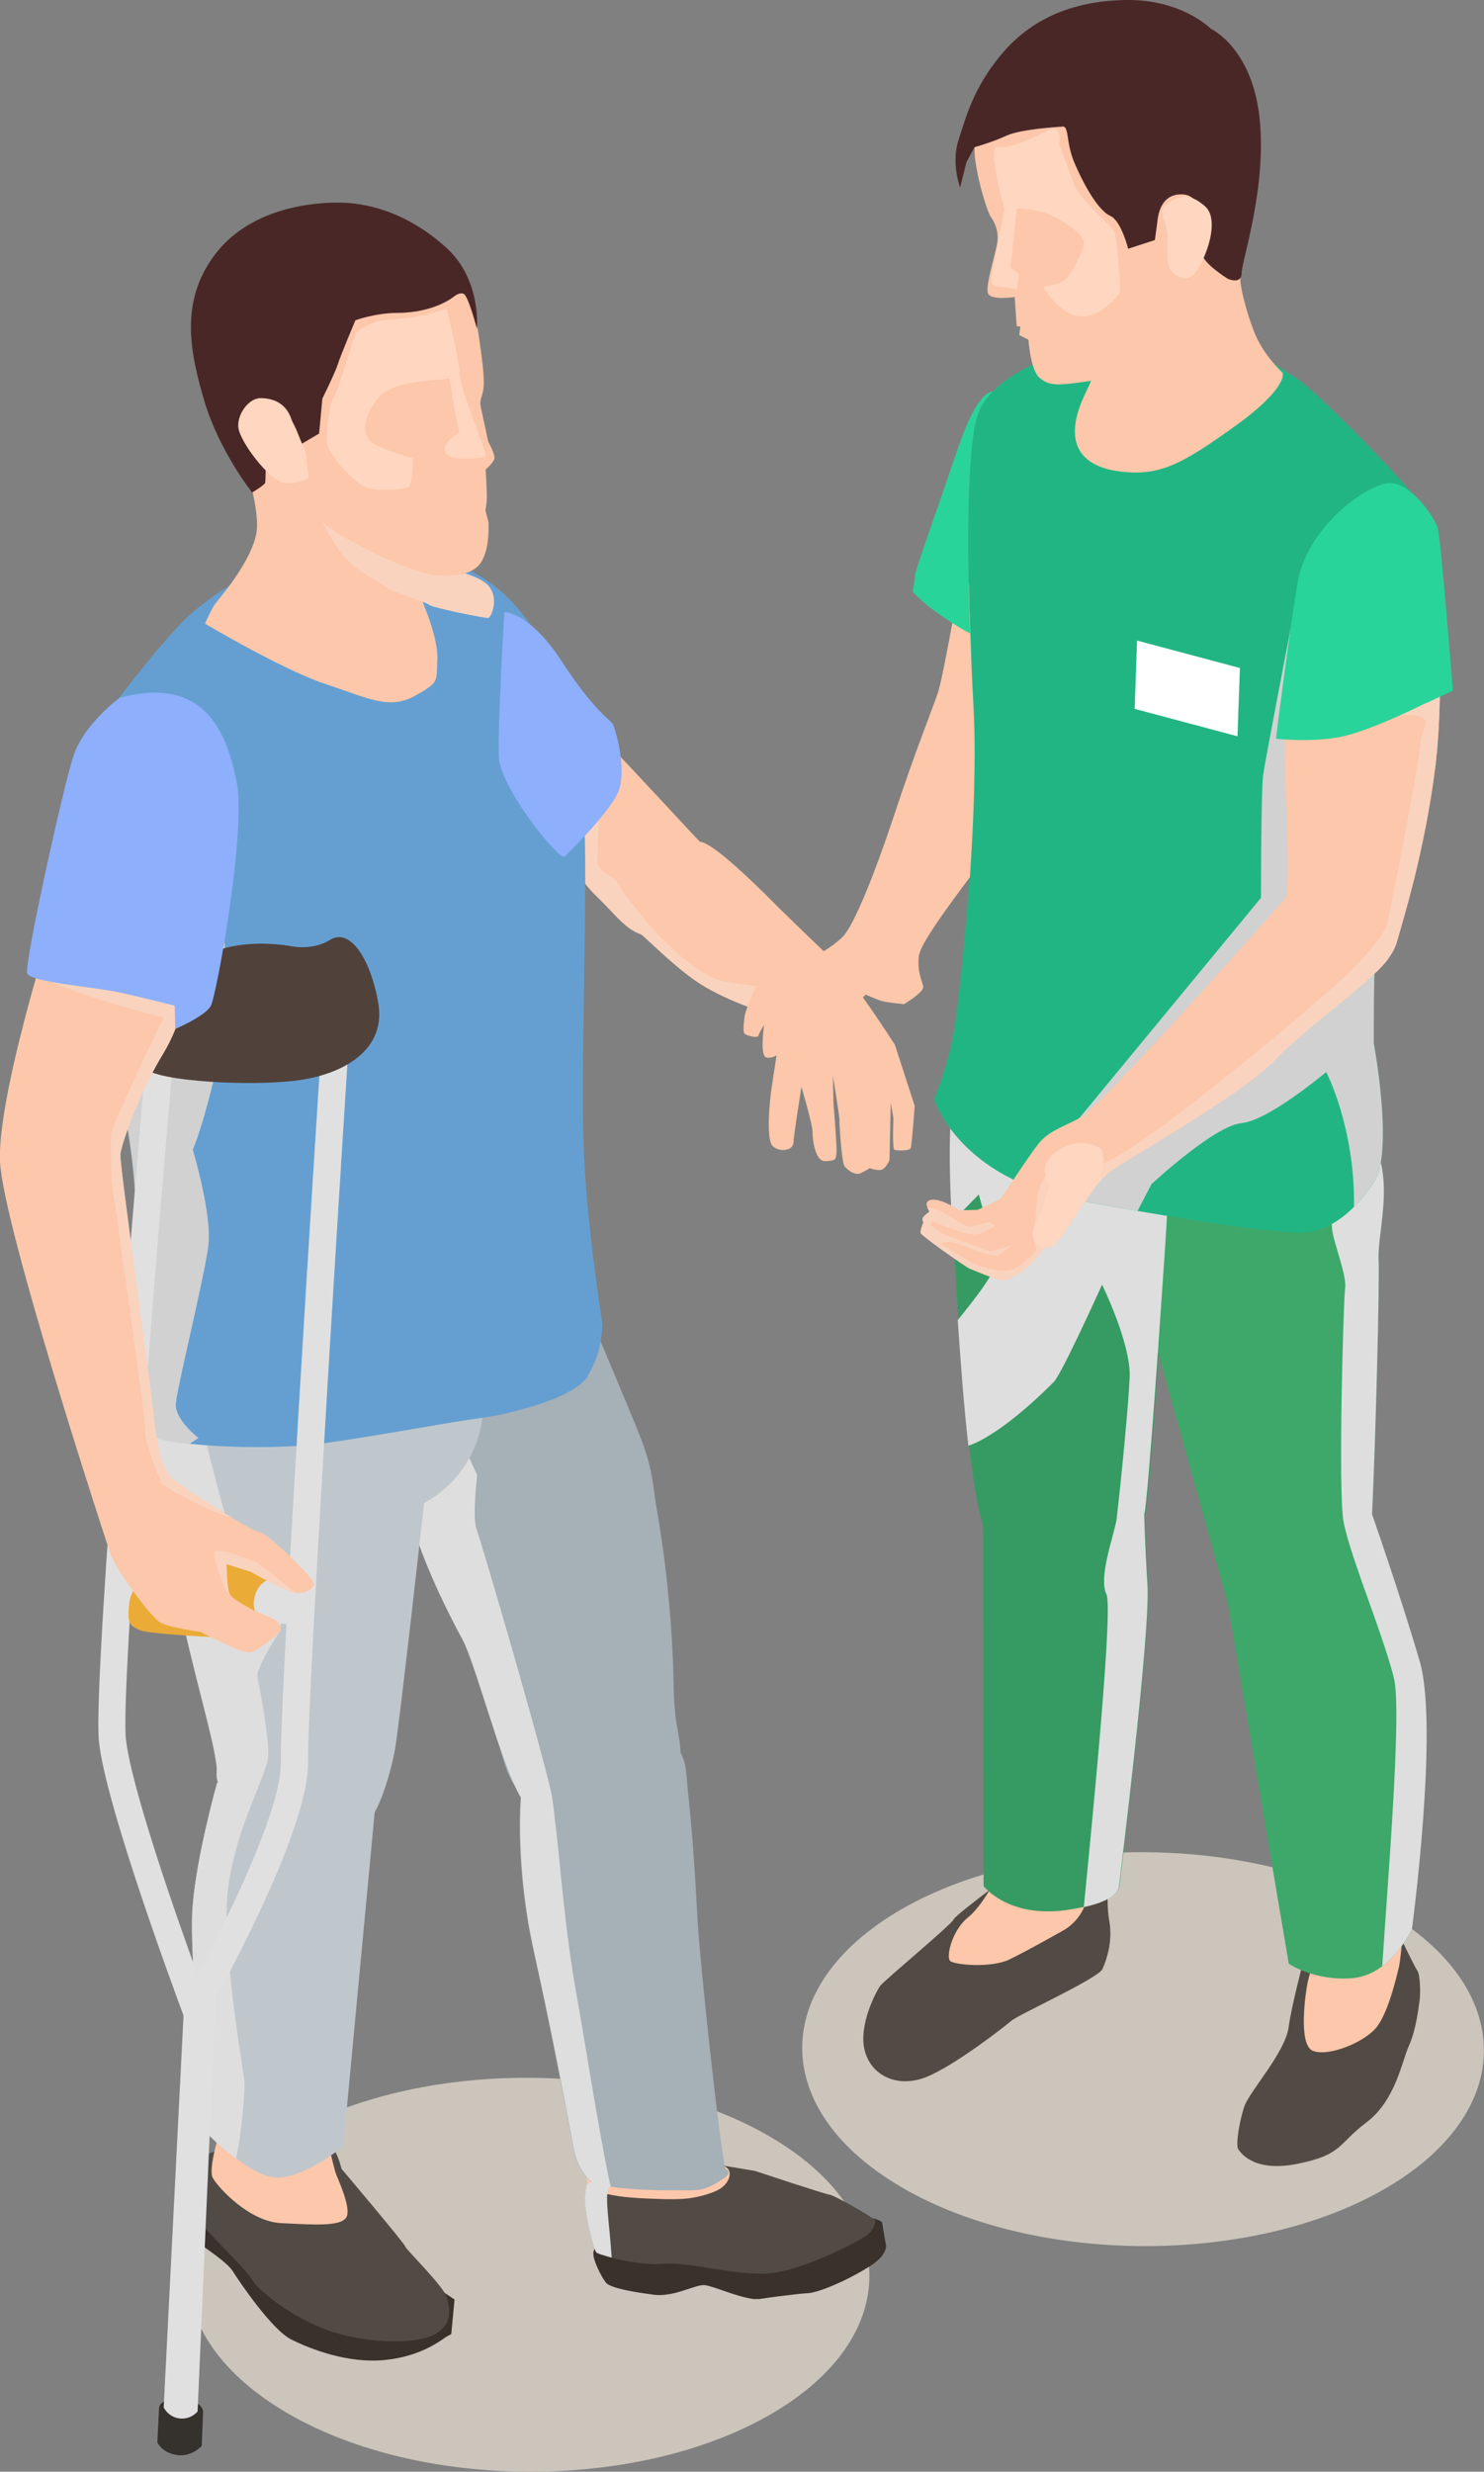 <?xml version="1.0" encoding="UTF-8"?><svg xmlns="http://www.w3.org/2000/svg" viewBox="0 0 68.27 113.67"><rect x="0" y="0" width="68.27" height="113.67" fill="#808080" stroke="none"/><defs><style>.cls-1{fill:#eaab37;}.cls-2{fill:#fff;}.cls-3{fill:#ffe8a2;}.cls-4{fill:#ffd6bf;}.cls-5{fill:#fcc7aa;}.cls-6{fill:#659fd1;}.cls-7{fill:#8daffc;}.cls-8{fill:#a5b0b7;}.cls-9{fill:#bfc7cc;}.cls-10{fill:#cbc5bb;}.cls-11{fill:#e0e0e0;}.cls-12{fill:#22b584;}.cls-13{fill:#3da869;}.cls-14{fill:#28d49a;}.cls-15{fill:#369b62;}.cls-16{fill:#35312d;}.cls-17{fill:#39312a;}.cls-18{fill:#4a2727;}.cls-19{fill:#524b45;}.cls-20{fill:#50413b;}.cls-21{fill:#d1d1d1;}.cls-21,.cls-22,.cls-23{mix-blend-mode:multiply;}.cls-22{fill:#dedede;}.cls-23{fill:#fad3be;}.cls-24{isolation:isolate;}</style></defs><g class="cls-24"><g id="Layer_2"><g id="LAYER"><g><g><g><path class="cls-10" d="M35.44,111.04c-6.11,3.52-16.04,3.51-22.18-.04s-6.17-9.28-.07-12.81c6.11-3.53,16.04-3.51,22.18,.04s6.17,9.28,.07,12.81Z"/><path class="cls-17" d="M9.65,100.68l-.85,.61s-.25,1.23-.14,1.46c.12,.23,1.72,1.17,2.05,1.7s1.82,2.71,2.69,3.14c.87,.43,2.59,1.12,4.33,.94s2.64-.98,2.83-1.08l.2-.11,.15-1.59-1.92-1.28-9.34-3.79Z"/><path class="cls-17" d="M27.59,103.19s-.24,.09-.29,.4,.38,1.15,.58,1.39c.2,.24,1.25,.43,2.2,.55,.95,.12,1.92-.49,2.35-.44,.43,.06,1.36,.5,2.18,.63s3.15-.93,3.15-.93c0,0,2.34-1.22,2.45-1.33,.1-.12,.52-.36,.52-.36l-.15-.89s-.07-.13-.49-.2-4.89,.79-4.89,.79l-7.61,.4Z"/><path class="cls-17" d="M40.22,102.62l.5,.48s.3,.49-.72,1.13c-1.02,.65-2.36,1.21-2.84,1.23-.49,.02-2.28,.27-2.28,.27,0,0,1.33-1.58,1.72-1.82,.38-.24,3.62-1.29,3.62-1.29Z"/><path class="cls-19" d="M10.32,98.84s-1.24,.19-1.29,.77-.42,1.8-.12,2.26c.3,.47,2.35,2.41,2.67,2.95s1.93,1.84,3.73,2.42,3.99,.56,4.76,.07c.77-.49,.61-1.1,.5-1.62-.11-.51-1.91-2.25-1.93-2.38s-2.93-3.57-2.93-3.57c0,0-.34-1.69-1.61-1.93-1.26-.25-3.77,1.03-3.77,1.03Z"/><path class="cls-5" d="M10.16,97.87s-.61,1.86-.37,2.29c.24,.43,1.66,2.01,3.16,2.08s2.68,.16,2.97-.25c.29-.41-.42-1.86-.49-2.09-.07-.23-.5-2.02-.5-2.02,0,0-4.33-.44-4.77,0Z"/><path class="cls-19" d="M40.27,102.15c0,.1-.08,.33-.29,.57-.22,.24-3.13,1.77-4.73,1.84-1.61,.06-3.65-.56-4.73-.45-.71,.07-1.73-.11-2.39-.28-.36-.1-.61-.18-.67-.22-.15-.11-.5-1.65-.53-2.24-.03-.59,.09-.93,.09-.93l.22-.09,.31-.13,.45-.09,3.82-.78,1.56,.26,1.36,.23s3.22,1.07,3.42,1.09c.22,.02,2.12,1.1,2.12,1.21Z"/><path class="cls-5" d="M32.71,100.85c-.45,.16-.93,.26-1.41,.28-.48,.02-.96,0-1.43-.02-.76-.03-1.52-.08-2.25-.29-.08-.02-.15-.05-.23-.08-.37-.16-.4-.41-.43-.78-.03-.33-.04-.67-.05-1,0-.42-.01-.85,0-1.27l4.58,.31s.7,1.34,1.14,1.42c.22,.05,.64,.13,.82,.28,.23,.2,.09,.56-.09,.76-.16,.18-.39,.3-.62,.38Z"/><path class="cls-8" d="M33.34,100.15c-.33,.22-.67,.44-1.05,.53-.23,.05-.48,.05-.72,.05-1.17,0-2.34,0-3.5-.17-.13-.02-.25-.03-.38-.06-.17-.03-.34-.07-.48-.16-.12-.07-.22-.18-.3-.3-.38-.5-.5-.97-.6-1.56-.52-2.83-1.08-5.65-1.7-8.46-.02-.06-.02-.13-.04-.19-.9-3.98-.62-7.15-.62-7.15,0,0,.53-.26,1.29-.61,2-.92,5.63-2.41,6.11-1.4,.25,.5,.24,1.2,.3,1.74,.22,2,.34,4.01,.45,6.02,.13,2.12,.99,10.07,1.25,11.19,.02,.08,.03,.12,.05,.13,.04,.02,.09,.05,.1,.09,.07,.11-.06,.24-.17,.32Z"/><path class="cls-8" d="M28.51,82.9s-3.12,.04-4.34-.41c-.76-.28-.97-1.5-1.22-2.24-.55-1.59-.89-3.4-1.7-4.89-.65-1.19-2.34-4.52-2.61-6.7-.12-.99-.23-2.47-.18-3.89,.06-1.73,.35-3.38,1.16-3.96,1.48-1.05,7.5-.33,7.5-.33,0,0,1.88,4.44,2.31,5.53,.61,1.55,.6,2.3,.76,3.24,.4,2.27,.67,4.71,.77,7.16,.04,.96,.01,1.94,.17,2.89,.19,1.09,.44,1.95-.55,2.71-.57,.43-1.37,.84-2.09,.89Z"/><path class="cls-22" d="M28.12,103.82c-.36-.1-.61-.18-.67-.22-.15-.11-.5-1.65-.53-2.24-.03-.59,.09-.93,.09-.93l.22-.09c-.12-.07-.22-.18-.3-.3-.38-.5-.5-.97-.6-1.56-.52-2.83-1.08-5.65-1.7-8.46-.02-.06-.02-.13-.04-.19-.9-3.98-.62-7.15-.62-7.15-.89-1.45-2.11-6.22-2.71-7.32-.65-1.19-2.34-4.52-2.6-6.71-.12-.99-.23-2.47-.18-3.9,1.4,.57,2.6,1.17,2.6,1.17l.87,1.92s-.23,1.98-.02,2.51c.19,.49,2.54,8.49,3.34,11.71,.06,.24,.11,.46,.14,.65,.04,.26,.07,.54,.1,.81,.3,2.43,.45,5.04,1,8.13,.39,2.18,.98,6,1.49,8.48,.04,.15,.06,.3,.1,.43-.36,0-.06,1.63,.04,3.26Z"/><path class="cls-9" d="M19.51,69.13h0s-1.18,10.62-1.36,11.44c-.13,.66-.45,1.93-.92,2.79-.13,.23-.26,.43-.4,.59-.68,.73-3.85,.78-4.95-.03-.18-.13-.34-.26-.51-.39-.66-.51-1.18-1-1.34-1.54-.05-.16-.08-.32-.06-.49,.08-.89-1.19-4.86-1.85-8.36-.67-3.5-1.07-8.17-1.07-8.17,.18-.31,.42-.59,.72-.87,3.54-3.27,14.67-4.55,14.75-3.58,.05,.57-.14,2.75-.32,4.58-.17,1.71-1.18,3.22-2.71,4.03Z"/><path class="cls-9" d="M17.25,83.2l-1.46,15.51s-1.83,1.49-3.09,1.43c-.55-.02-1.23-.42-1.82-.87-.76-.55-1.37-1.18-1.37-1.18,0,0-.84-8.08-.65-10.41,.18-2.34,1.13-5.7,1.13-5.7h.04l1.82,.31,5.39,.9Z"/><path class="cls-22" d="M10.88,99.28c-.76-.55-1.37-1.18-1.37-1.18,0,0-.84-8.08-.65-10.41,.18-2.34,1.13-5.7,1.13-5.7h.04c-.05-.16-.08-.32-.06-.49,.08-.89-1.19-4.86-1.85-8.36-.67-3.5-1.07-8.17-1.07-8.17,.18-.31,.42-.59,.72-.87,.39,.05,.79,.11,1.21,.19,0,0,.87,3.6,1.36,5.31,.49,1.71,2.44,3.59,2.55,3.78,.11,.2,0,1.6,0,1.6,0,0-1.13,1.75-1.05,2.13,.09,.39,.55,2.87,.5,3.68-.02,.29-.23,.81-.5,1.5-.15,.37-.31,.78-.48,1.23-.39,1.06-.77,2.29-.89,3.55-.26,2.8,.78,8.35,.78,8.73,0,.21-.06,1.91-.39,3.46Z"/><path class="cls-5" d="M32.47,40.01c-.04,.39-1.17,2.67-2.21,2.98-.08,.03-.16,.04-.24,.05-.23,0-.42-.04-.59-.09h0c-.69-.25-1.14-.91-2.05-1.79-1.15-1.11-1.98-3.26-2.03-3.26,0,0-.12-.28-.3-.71-.47-1.18-1.24-3.52-.38-4.24,1.16-.98,2.45,.41,3.48,1.45,1.03,1.04,3.84,4.12,4.07,4.33,.24,.21,.29,.87,.26,1.29Z"/><path class="cls-5" d="M38.13,45.86c-.68,.43-.93,.82-1.23,.98h0s0,0,0,.01c-.21,.12-.45,.14-.88,0-1.07-.35-2.78-.89-4.01-1.74-1.22-.85-2.36-2.07-2.56-2.17h0c-.07-.04,0-.35,.14-.76,.24-.65,.67-1.52,1.03-1.79,.57-.45,.95-1.76,1.62-1.67,.68,.09,3.01,2.44,3.63,3.07,.63,.62,2.59,2.5,2.59,2.5,0,0,.86,.83-.31,1.57Z"/><path class="cls-5" d="M37.08,44.39s-1.17,.41-1.15,1.23c.02,.82,.13,1.58,0,1.91-.13,.33-.31,1.74-.41,2.35-.1,.6-.31,2.54,.04,2.84s.93,.17,.94-.16,.37-2.58,.37-2.58c0,0,.52,1.77,.51,2.06s.1,1.37,.58,1.36c.47-.02,.49-.06,.52-.36,.03-.3-.12-2.11-.13-2.16-.01-.05-.03-1.4-.03-1.4,0,0,.32,1.99,.3,2.04-.02,.05,.1,1.94,.23,2.11s.48,.45,.75,.32c.28-.13,.41-.23,.41-.23,0,0,.36,.14,.56,.07,.2-.08,.35-.44,.35-.44l.06-2.64,.12,.72s-.06,1.42,.05,1.45c.11,.03,.7,.07,.75-.09,.05-.15,.18-1.93,.18-1.93l-.91-2.81s-2.01-3.14-2.59-3.54-1.51-.09-1.51-.09Z"/><path class="cls-23" d="M36.9,46.84h0s0,0,0,.01c-.21,.12-.45,.14-.88,0-1.07-.35-2.78-.89-4.01-1.74-1.22-.85-2.36-2.07-2.56-2.17h0c-.69-.25-1.14-.91-2.05-1.79-1.15-1.11-1.98-3.26-2.03-3.26,0,0-.12-.28-.3-.71,.19-.44,.42-.75,.7-.76,.73-.03,1.84,.17,1.84,.17,0,0-.13,2.3-.12,2.95,0,.65,.78,.72,.9,1.05,.09,.21,.65,.94,1.19,1.59,.26,.31,.51,.6,.7,.8l.07,.08c.55,.58,1.99,1.93,3.04,2.09,1.05,.17,1.33,.16,1.94,.31,.6,.15,1.67,1.26,1.59,1.38Z"/><path class="cls-6" d="M27.05,63.29c-.69,1.06-3.77,1.78-5.05,1.94-1.26,.16-4.43,.77-7.13,1.15-1.67,.23-4.35,.22-6.18,.01-1.14-.12-1.96-.33-2.01-.6-.15-.71-.55-7.91-.47-10.02,.08-2.03-.59-5.55-1.47-9.71-.04-.18-.08-.36-.11-.55-.94-4.39-1.11-10.52-.7-11.27,.42-.74,3.39-4.64,4.69-5.86s3.47-2.34,3.47-2.34c0,0,2.98-.95,4.17-.84,1.18,.11,4.01,.38,5.35,1.04,1.35,.67,2.33,1.66,3.33,3.32s1.76,6.03,1.93,8.18c.17,2.15-.14,11.12-.03,14.71,.1,3.59,.87,8.42,.87,8.42,0,0,.03,1.32-.67,2.38Z"/><path class="cls-7" d="M23.2,28.15s1.16-.02,2.64,2.26c1.48,2.27,2.2,2.67,2.33,2.86,.14,.19,.73,2.25,.23,3.24-.5,.99-2.2,2.68-2.43,2.88-.24,.2-2.97-3.16-3.02-4.58-.06-1.42,.25-6.66,.25-6.66Z"/><path class="cls-21" d="M9.13,66.13s-.16,.11-.43,.28c-1.14-.12-1.96-.33-2.01-.6-.15-.71-.55-7.91-.47-10.02,.08-2.03-.59-5.55-1.47-9.71,1.67-2.51,3.93-4.86,5.58-2.74,0,0,.22,3.16-.38,5.8-.6,2.65-1.08,3.73-1.08,3.73,0,0,.91,3.03,.71,4.46-.19,1.43-1.42,6.45-1.49,7.2-.07,.75,1.04,1.6,1.04,1.6Z"/><g><path class="cls-16" d="M9.34,110.99s.13-.57-1-.64c-1.13-.06-1.02,.41-1.03,.55s-.07,1.42-.07,1.42c0,0,.2,.48,.89,.58,.69,.11,1.15-.42,1.15-.42l.06-1.5Z"/><path class="cls-11" d="M8.51,91.37l-.98,19.35,.06,.09c.35,.52,1.09,.56,1.5,.09h0l.85-19.48c-.47,0-.95-.02-1.42-.05Z"/><path class="cls-11" d="M8.86,93.8l-.47-1.25c-.14-.39-3.54-9.48-3.84-12.48-.3-2.97,2.07-30.28,2.17-31.44v-.14l.08-.12c.04-.08,1.09-1.89,3.29-2.37,1.73-.38,3.65,.16,5.68,1.62l.28,.2-.02,.35c-.02,.3-1.9,29.73-1.86,32.85,.05,3.31-4.47,11.28-4.66,11.62l-.66,1.16Zm-.91-44.91c-.85,9.84-2.39,28.78-2.16,31.05,.22,2.19,2.33,8.22,3.3,10.87,1.48-2.76,3.87-7.67,3.83-9.78-.05-3.02,1.61-29.07,1.84-32.59-1.62-1.09-3.09-1.5-4.39-1.22-1.39,.3-2.2,1.34-2.42,1.67Z"/><polygon class="cls-11" points="13.92 72.7 5.43 71.95 5.21 73.53 13.83 74.79 13.92 72.7"/><path class="cls-1" d="M12.61,72.58s-.35-.61-.68-.67c-.33-.06-3.33-.92-3.41-.94-.08-.02-2.41,1.56-2.56,2.67-.15,1.12,.06,1.12,.48,1.33,.42,.21,5.13,.41,5.2,.41,.06,0,.63-.44,.73-.81,0,0-.89-.15-.66-1.12,.19-.83,.91-.88,.91-.88Z"/><path class="cls-20" d="M13.27,43.49s1.04,.28,1.92-.27,1.84,.79,2.21,2.9-1.5,3.24-3.6,3.55-6.59,.07-7.12-.54c-.52-.61,.19-6.53,6.59-5.64Z"/></g><path class="cls-3" d="M13.95,73.24c-.21,.02-.34,.02-.34,.02,.13,.01,.24,0,.34-.02Z"/><path class="cls-5" d="M14.45,72.88c-.08,.16-.25,.3-.5,.36,0,0,0,0,0,0-.21,.02-.34,.02-.34,.02-.44-.04-2.05-.97-2.05-.97l-1.13-.36s0,1.13,.15,1.4c.16,.26,1.18,.77,1.18,.77,0,0,.85,.33,.97,.44,.11,.1,.21,.37,.18,.45-.04,.09-1,.92-1.38,1-.39,.09-2.3-.94-2.3-.94,0,0-1.3-.18-1.78-.39-.49-.2-2.15-2.55-2.37-3.2C4.86,70.81,.13,56.38,0,53.41c-.08-1.85,.85-5.63,1.7-8.6h0c.51-1.78,.99-3.28,1.22-3.89,.53-1.46,5.78-.78,6.35,1.15,.07,.22,.07,.47,0,.73,0,0-.58,3.7-1.75,5.62-1.17,1.92-1.94,4.2-1.99,4.66-.04,.47,1.26,9.58,1.46,11.43,.2,1.86,.43,3.01,.86,3.42,.26,.25,1.65,1.17,2.76,1.83h0c.69,.42,1.26,.73,1.37,.72,.28-.02,2.57,2.17,2.46,2.39Z"/><path class="cls-5" d="M10.67,19.41s1.39,3.78,1.12,5.14c-.27,1.36-1.74,3.01-1.9,3.23-.16,.22-.46,.9-.46,.9,0,0,3.56,2.12,5.55,2.78,1.99,.66,2.92,1.19,4.09,.55,1.17-.64,1-.68,1.05-1.67s-.65-2.58-.65-2.58l-.09-1.84s-.2-7.38-.29-7.46c-.09-.08-8.29-2.71-8.42,.95Z"/><path class="cls-23" d="M14.83,23.99s.69,1.52,1.55,2.12,1.71,1.08,1.8,1.11c.09,.03,1.41,.47,1.57,.6,.15,.13,2.53,.61,2.7,.6,.17,0,.61-1.12-.18-1.66-.79-.55-3.47-1.06-3.47-1.06l-3.96-1.71Z"/><path class="cls-23" d="M10.62,69.77c-.5,0-3.21-1.42-3.23-1.6s-.74-1.77-.71-2.36-1.55-11.51-1.55-11.51c0,0-.05-1.79-.02-2.16,.02-.37,2.42-5.36,2.42-5.36,0,0-.92-.18-3.12-.87-2.19-.7-2.7-1.1-2.7-1.1h0c.17-.08,5-2.35,7.57-2.74,.07,.22,.07,.47,0,.73,0,0-.58,3.7-1.75,5.62-1.17,1.92-1.94,4.2-1.99,4.66-.04,.47,1.26,9.58,1.46,11.43,.2,1.86,.43,3.01,.86,3.42,.26,.25,1.65,1.17,2.76,1.83Z"/><path class="cls-23" d="M11.7,71.79c.18,.05,1.9,1.47,1.9,1.47-.44-.04-2.05-.97-2.05-.97l-1.13-.36s0,1.13,.15,1.4c-.38-.32-.74-1.77-.73-1.92,.01-.16,.69-.03,.69-.03,0,0,.97,.36,1.16,.42Z"/><path class="cls-5" d="M20.25,12.43c0-.09,1.39,.51,1.61,1.94,.22,1.43,.44,2.79,.39,3.4s-.24,.52-.1,1.1c.13,.58,.31,1.44,.31,1.44,0,0,.34,.6,.28,.8-.07,.21-.4,.48-.4,.48,0,0,.08,1.11,.05,1.44-.03,.33-.06,.44-.06,.44l.14,.53s.1,1.37-.43,1.98c-.53,.61-1.67,.48-2.04,.47s-2.15-.63-3.47-1.36c-1.32-.74-1.79-.97-2.03-1.7-.24-.73-1.98-3.69-1.92-4.86s1.33-5.12,2.07-5.52c.74-.4,5.61-.58,5.61-.58Z"/><path class="cls-18" d="M20.88,13.64s-.87,.74-2.59,.75c-1.02,0-1.94,.34-1.94,.34,0,0-.67,1.58-.8,2-.13,.41-.72,1.6-.72,1.6l-.15,1.61-.8,.47s-.5-1.65-1.18-1.76-.21,1.42-.36,2.01c-.15,.6-.11,1.42-.14,1.54-.03,.11-.6,.45-.6,.45,0,0-1.52-1.91-2.2-4.21s-1.12-4.58,.47-6.71c1.59-2.13,4.44-2.45,5.87-2.41,1.43,.04,3.17,.6,4.79,2.07,1.63,1.47,1.41,3.73,1.41,3.73,0,0-.39-1.49-.6-1.6s-.48,.14-.48,.14Z"/><path class="cls-4" d="M14.21,21.97s-.47,.33-1.14,.24c-.67-.09-2.09-1.95-2.11-2.6s.53-1.3,1.02-1.3,1.16,.16,1.43,.98,.67,1.34,.68,1.62c0,.28,.12,1.06,.12,1.06Z"/><path class="cls-4" d="M20.54,14.19s.39,1.48,.5,2.24c.1,.76,.28,.67-.21,.91-.49,.24-2.64,.05-3.38,.92s-.77,1.57-.48,1.96,1.98,.83,2.02,.85-.03,1.13-.15,1.29-1.39,.25-1.94,.08c-.55-.16-1.8-1.5-1.86-2.1-.05-.6,.12-1.76,.34-2.12,.22-.36,.91-2.8,.99-2.9,.09-.1,.66-.59,1.63-.63,1.36-.06,2.54-.5,2.54-.5Z"/><path class="cls-4" d="M20.61,17l.35,2.14,.17,.75s-.73,.4-.67,.82c.06,.41,.78,.37,.78,.37,0,0,1.08,.06,1.1-.16,.02-.22-1.24-3.19-1.2-3.78,.04-.59-.53-.13-.53-.13Z"/><path class="cls-7" d="M5.49,32.1s-1.63,1.2-2.11,2.66-2.28,9.61-2.13,10.01c.15,.4,3.14,.62,4.34,.89,1.2,.27,2.45,.59,2.45,.59l.02,1.07s1.37-.58,1.64-1.06c.26-.48,1.64-8.06,1.19-10.3-.45-2.24-1.46-4.94-5.4-3.86Z"/></g><g><path class="cls-10" d="M63.71,100.66c-6.11,3.53-16.04,3.51-22.18-.04-6.14-3.55-6.17-9.28-.07-12.81,6.11-3.52,16.04-3.51,22.18,.04,6.14,3.55,6.17,9.28,.07,12.81Z"/><path class="cls-19" d="M47.57,85.38s-3.65,2.69-3.7,2.89-3.21,2.82-3.38,3.06c-.17,.24-1.01,1.79-.71,2.97,.3,1.17,1.52,1.74,2.83,1.22,1.3-.52,3.58-2.3,3.92-2.59,.34-.29,4-1.95,4.19-2.38,.19-.44,.48-1.26,.31-2.22-.17-.95,0-2.34-.03-2.71s-3.43-.24-3.43-.24Z"/><path class="cls-5" d="M45.84,86.34s-.61,1.28-1.32,1.85c-.71,.57-1.01,1.79-.81,1.99,.21,.19,1.89,.33,2.71-.06,.82-.39,2.56-1.38,2.56-1.38,0,0,1.8-.98,.76-3.36-1.04-2.37-3.9,.96-3.9,.96Z"/><path class="cls-19" d="M64.39,89.01s.67,1.42,.81,1.61c.14,.19,.15,1.05,.11,1.35-.04,.29-.16,1.38-.49,2.1-.33,.72-.61,2.51-1.95,3.53-1.34,1.01-1.1,1.48-3.13,1.9-2.02,.42-2.63-.46-2.77-.65-.14-.19,.05-1.33,.28-1.99,.23-.67,1.87-2.47,2.03-3.62s.68-2.97,.73-3.33c.05-.36,1.99-1.36,4.39-.89Z"/><path class="cls-5" d="M61.09,87.58s-.83,3.15-.93,3.57c-.09,.42-.46,2.87,.23,3.16,.69,.3,2.45-.39,2.99-1.15,.54-.76,.89-2.37,.96-2.63,.07-.26,.14-1.03,.14-1.03l-.56-2.21-2.84,.29Z"/><path class="cls-15" d="M52.66,69.62c-.13,.38-.62,1.4-1.73,2.08-.26,.16-.56,.3-.9,.4-1.78,.55-3.73-.12-4.59-1.48-.07-.11-.14-.27-.2-.45-.26-.75-.47-2.07-.66-3.69-.2-1.71-.35-3.74-.49-5.77-.1-1.53-.18-3.06-.26-4.45,0-.02,0-.04,0-.06-.25-4.53,.05-5.88,.15-6.18,.02-.05,.03-.08,.03-.08,0,0,5.49,.15,8.23,.55,.86,.13,1.46,.27,1.53,.45,.3,.74-.22,7.72-.22,7.72,0,0-.7,10.5-.87,10.98Z"/><path class="cls-15" d="M49.86,87.7c-.25,.05-.53,.1-.86,.15-2.65,.34-3.75-1.11-3.75-1.11l-.02-16.57,.68-1.23,5.51,.56,1.24,.12s.01,1,.15,3.28c.13,2.28-1.31,13.79-1.31,13.79,0,0,.1,.63-1.64,1Z"/><path class="cls-13" d="M62.71,72.88c-.36,.99-1.06,1.53-2.4,2.08-1.91,.79-3.77-.87-3.79-1.07-.03-.21-4.04-14.55-4.04-14.55,0,0-2.33-1.62-2.95-2.51-.63-.89-.96-5.73-.96-5.73,0,0,11.09-.82,13.74,.53,.16,.09,.3,.18,.39,.28,1.66,1.74,.66,4.63,.72,5.99,.05,1.13-.13,8.18-.3,11.74-.04,.74-.07,1.33-.11,1.69-.05,.62-.15,1.12-.3,1.54Z"/><path class="cls-13" d="M64.96,88.7s-.47,1.05-1.37,1.72c-.37,.28-.82,.5-1.35,.55-1.77,.15-2.95-.66-2.95-.66l-2.78-16.42,.55-2.93,4.74-1.03,1.31-.28s1.31,3.74,2.19,6.75c.89,3.02-.35,12.29-.35,12.29Z"/><path class="cls-22" d="M64.96,88.7s-.47,1.05-1.37,1.72c.23-3.66,.91-11.68,.54-13.23-.26-1.07-.88-2.77-1.43-4.31-.42-1.2-.79-2.3-.9-2.95-.24-1.47,0-10.1,.08-10.67,.09-.57-.48-1.98-.58-2.61-.12-.62,0-3.64,0-3.64,0,0,.39-.56,1.01-1.38,.16,.09,.3,.18,.39,.28,1.66,1.74,.66,4.63,.72,5.99,.05,1.13-.13,8.18-.3,11.74,0,0,1.31,3.74,2.19,6.75,.89,3.02-.35,12.29-.35,12.29Z"/><path class="cls-22" d="M49.86,87.7c.43-4.37,1.35-13.75,1.04-14.38-.18-.37-.11-.98,.02-1.62,.16-.75,.41-1.51,.46-1.91,0-.07,.02-.16,.03-.29,.14-1.2,.5-4.77,.56-6.17,.06-1.54-1.27-4.25-1.27-4.25,0,0-1.86,4.12-2.22,4.47-.34,.35-1.97,1.97-3.42,2.72-.18,.09-.35,.17-.51,.21-.2-1.71-.35-3.74-.49-5.77,.72-.89,1.99-2.46,1.8-2.96-.26-.68-.83-2.82-.83-2.82l-1.24,1.27c-.25-4.53,.05-5.88,.15-6.18,2.52,1.12,6.6,3.98,6.6,3.98,0,0,.45-2.01,1.66-3.51,.86,.13,1.46,.27,1.53,.45,.3,.74-.22,7.72-.22,7.72,0,0-.7,10.5-.87,10.98,0,0,.01,1,.15,3.28,.13,2.28-1.31,13.79-1.31,13.79,0,0,.1,.63-1.64,1Z"/><path class="cls-12" d="M63.22,54.34c-.29,.45-.6,.84-.93,1.16-.69,.7-1.45,1.09-2.14,1.17-.84,.09-3.7-.27-7.82-.98-.85-.14-1.76-.31-2.72-.48-.23-.04-.44-.09-.65-.14-4.99-1.17-5.99-4.53-5.99-4.53,0,0,.72-1.6,1-3.66,.28-2.06,1.07-9.55,.8-14.48-.27-4.93-.41-11.85,.26-13.46,.67-1.6,3.08-2.42,3.08-2.42l9.24-.67s1.29,.92,2.24,1.51c.94,.59,4.86,4.57,5.83,5.9,.97,1.33,.33,3.04,.36,4.29,0,.15-.03,.49-.1,.98-.45,3.46-2.35,14.23-2.42,15.37-.07,1.28-.06,4.08-.06,4.08,0,0,.92,4.92,.03,6.35Z"/><polygon class="cls-2" points="56.93 33.86 52.2 32.6 52.31 29.46 57.04 30.72 56.93 33.86"/><path class="cls-21" d="M63.22,54.34c-.29,.45-.6,.84-.93,1.16,.05-3.66-1.28-6.2-1.28-6.2,0,0-2.64,2.23-3.89,2.35-1.25,.11-4.15,2.81-4.15,2.81l-.64,1.23c-.85-.14-1.76-.31-2.72-.48-.23-.04-.44-.09-.65-.14-2.09-1.54,.71-3.67,.71-3.67l8.34-10.11s0-4.92,.1-5.65c.1-.72,1.27-6.76,1.27-6.76l6.3-.35c-.45,3.46-2.35,14.23-2.42,15.37-.07,1.28-.06,4.08-.06,4.08,0,0,.92,4.92,.03,6.35Z"/><path class="cls-5" d="M45.41,4.24s-.72,1.77-.55,3.07c.17,1.3,.62,2.53,.71,2.65,.08,.11,.42,.58,.3,1.24-.12,.66-.54,1.95-.42,2.29,.13,.34,1.23,.17,1.23,.17l.09,1.34,.17,.02-.05,.39,.42,.21s.1,1.44,.53,1.77,.7,.37,2.18,.15c1.48-.22,3.07-1.25,3.38-1.66,.31-.41,1.24-4.45,1.27-5.2,.03-.75,.02-5.37-.8-5.96-.82-.59-1.3-2.38-2.28-2.29-.99,.09-6.17,1.8-6.17,1.8Z"/><path class="cls-5" d="M50.37,16.19s-.06,.95-.18,1.32-.71,1.29-.74,2.25c-.03,.96,.52,1.77,2.23,1.94,1.71,.17,2.71-.36,5.16-2.12,2.44-1.76,2.17-2.43,2.17-2.43,0,0-.86-.78-1.28-1.81-.42-1.02-.72-2.33-.66-2.56s-.08-7.03-2.18-6.59-6.88,5.91-6.97,6.36c-.1,.45,2.46,3.64,2.46,3.64Z"/><path class="cls-5" d="M64.28,43.26c-.11,.39-.3,.73-.6,.98-.46,.37-1.17,.52-2.24,.29-1.78-.37-2.62-2.76-2.32-3.21,.3-.46-.05-5.2-.02-7.3,.02-2.09,.64-3.29,.64-3.29l6.31-4.37s.11,1.15,.16,2.78c.06,1.79,.07,4.17-.19,6.21-.5,3.9-1.47,6.93-1.74,7.92Z"/><path class="cls-5" d="M63.93,43.99c-.58,.99-3.69,3.11-5.32,4.8-1.63,1.69-7.22,4.75-7.68,5.21-.46,.45-.85,.91-1.16,1.42-.32,.51-1.03,1.66-1.3,1.85-.28,.19-.38,.08-.38,.08,0,0-.3,.34-.56,.67-.27,.33-1.11,.92-1.48,.85-.37-.08-1.26-.45-1.46-.54-.2-.09-2.22-1.51-2.24-1.63-.02-.12,.13-.49,.13-.49,0,0-.05-.09-.04-.17,.01-.09,.32-.32,.32-.32,0,0-.05-.08-.09-.18-.02-.06-.05-.13-.04-.19,.02-.14,.2-.24,.58-.14,.38,.1,.93,.45,.93,.45l.83-.02s1-.45,1.07-.53c.08-.09,1.26-1.91,1.71-2.48,.45-.57,.89-.69,1.92-1.21,1.02-.52,9.45-10.09,9.45-10.09,2.62-.65,4.13,.29,4.68,1.29,.3,.51,.33,1.04,.13,1.38Z"/><path class="cls-18" d="M48.78,5.83s-1.81,.1-2.48,.41c-.67,.31-1.47,.53-1.47,.53l-.37,.69-.29,1.16s-.42-1.08-.08-2.16c.35-1.08,.68-2.4,1.97-3.95S49.21,.04,51.79,0s3.91,1.32,3.91,1.32c0,0,1.88,.86,2.24,4.06,.36,3.2-.82,6.63-.82,7.18s-.64,.26-.64,.26c0,0-1.24-.77-1.18-1.21,.06-.44,.26-2.61-.88-2.67-1.14-.06-1.16,1.19-1.19,1.36l-.1,.74-1.23,.4s-.32-1.29-.82-1.51c-.49-.22-1.09-1.17-1.6-2.32-.52-1.15-.23-1.93-.7-1.77Z"/><path class="cls-4" d="M53.59,10.23s-.34-.56,.12-.87c.46-.3,.9-.59,1.72,.12,.82,.71-.17,2.92-.59,3.22-.42,.29-.93-.11-1.06-.41-.13-.3-.08-1.48-.08-1.48l-.1-.58Z"/><path class="cls-4" d="M48.18,6.02s-1.7,.88-2.27,.73c-.57-.14,.3,2.86,.3,2.86,0,0,1.32-.12,2.16,.3,.84,.42,1.54,.94,1.49,1.31s-.59,1.39-.85,1.63c-.26,.24-1.02,.33-1.02,.33,0,0,.76,1.38,1.78,1.37,1.03,0,1.78-1.13,1.78-1.13,0,0-.14-2.61-.31-2.82-.17-.22-1.54-1.53-1.71-1.88-.18-.35-.81-2.11-.81-2.11,0,0,.22-.95-.54-.6Z"/><path class="cls-4" d="M46.56,9.12l-.35,.5s-.6,3.04-.62,3.24c-.02,.2,.12,.32,.41,.33,.29,.02,.78,.11,.78,.11l.1-.71-.39-.28,.34-3.15-.26-.04Z"/><path class="cls-23" d="M63.93,43.99c-.58,.99-3.69,3.11-5.32,4.8-1.63,1.69-7.22,4.75-7.68,5.21-.46,.45-.85,.91-1.16,1.42-.32,.51-1.03,1.66-1.3,1.85-.28,.19-.38,.08-.38,.08,0,0-.3,.34-.56,.67-.27,.33-1.11,.92-1.48,.85-.37-.08-1.26-.45-1.46-.54-.2-.09-2.22-1.51-2.24-1.63-.02-.12,.13-.49,.13-.49,0,0-.05-.09-.04-.17,.01-.09,.32-.32,.32-.32,0,0-.05-.08-.09-.18,.36-.05,1.02,.4,1.02,.4,0,0,.81,.48,.88,.49,.06,0,.94-.24,.94-.24l.29,.19s-.55,.35-.93,.4c-.37,.04-1.99-.6-1.99-.6l-.05,.19,.48,.35,2.25,.83,1.01-.28-.69,.48s-.61-.08-.78-.16c-.17-.07-1.06-.4-1.24-.45-.17-.06-.62,.02-.62,.02l1.49,.93s1.16,.49,1.78,.3c.63-.19,1.17-.92,1.17-.92,0,0-.23-.88-.13-1.02,.09-.13,.16-1.4,.18-1.55,.02-.14,.44-1.01,.44-1.01l.67,.12s1.04,.14,3.05-1.13c2.01-1.27,6.82-5.16,9.44-7.49,1.4-1.25,2.07-2.08,2.45-2.78,.3,.51,.33,1.04,.13,1.38Z"/><path class="cls-23" d="M64.28,43.26c-.11,.39-.3,.73-.6,.98-.02-.41,.02-.94,.12-1.63,0,0,1.53-7.63,1.54-8.4,.03-.76,.72-1.2-.34-1.32-1.05-.1-1.38,.36-2.02,.59-.65,.22,1.76-3.92,3.06-4.31,.05-.02,.11-.03,.17-.05,.06,1.79,.07,4.17-.19,6.21-.5,3.9-1.47,6.93-1.74,7.92Z"/><path class="cls-14" d="M65.62,32.32s-2.33,1.18-3.74,1.52c-1.41,.34-3.18,.13-3.18,.13,0,0,.56-4.52,.98-7.09,.42-2.57,2.94-4.39,4.04-4.64,1.1-.25,2.28,1.58,2.42,2.03s.7,7.49,.7,7.49l-1.21,.57Z"/><path class="cls-4" d="M50.66,52.85s-.56-.48-1.45-.2-1.06,.8-1.14,1.02,.21,.83,.21,.83l-.32,1.05s-.29,.71-.42,1.05,.16,.81,.54,.73c.38-.08,.34,.14,.92-.74,.57-.88,1.57-2.24,1.57-2.24,0,0,.36-.94,.09-1.51Z"/></g></g><g><path class="cls-5" d="M42.28,43.88c-.11,.85,.16,1.24,.19,1.5,.04,.25-.88,.8-.88,.8,0,0-.71-.07-.96-.13-.24-.05-.8-.31-.8-.31l-.83,.78s-.28,.91-.31,1.01c-.04,.09-.44,.49-.87,.49-.43,.02,0-1.39,0-1.39l.12-.85-.51,.16s-.34,1.67-.34,1.78c-.01,.1-.05,.74-.34,.82-.28,.08-.77-.16-.77-.16,0,0-.43,.34-.73,.25-.29-.08-.12-1.31-.1-1.49-.05,.08-.23,.37-.26,.49-.04,.13-.53,0-.64-.09-.11-.1,.02-.89,.02-.89,0,0,.31-1.03,.61-1.39,.3-.36,1-.23,1.33-.59,.33-.35,1.41-.78,1.41-.78,0,0,.65-.31,1.15-.81,.5-.5,1.45-2.83,2.38-5.64,.92-2.8,1.78-4.92,2.01-5.62,.13-.41,.43-1.96,.65-3.16,.16-.84,.28-1.51,.28-1.51,0,0,.18-.13,.48-.34,.01,.77,.04,1.55,.07,2.32,.04,1.13,.08,2.24,.14,3.27,.13,2.35,.02,5.29-.16,7.94-1.07,1.42-2.26,3.07-2.32,3.54Z"/><path class="cls-14" d="M45.03,18.95c-.44,1.04-.53,4.33-.47,7.86,.01,.77,.04,1.55,.07,2.32-.3-.16-.58-.32-.82-.48-1.24-.77-1.82-1.43-1.82-1.43,0,0,.08-.49,.11-.79,.04-.29,1.01-2.99,1.96-5.79s1.61-2.63,1.61-2.63c-.27,.27-.49,.58-.64,.93Z"/></g></g></g></g></g></svg>
